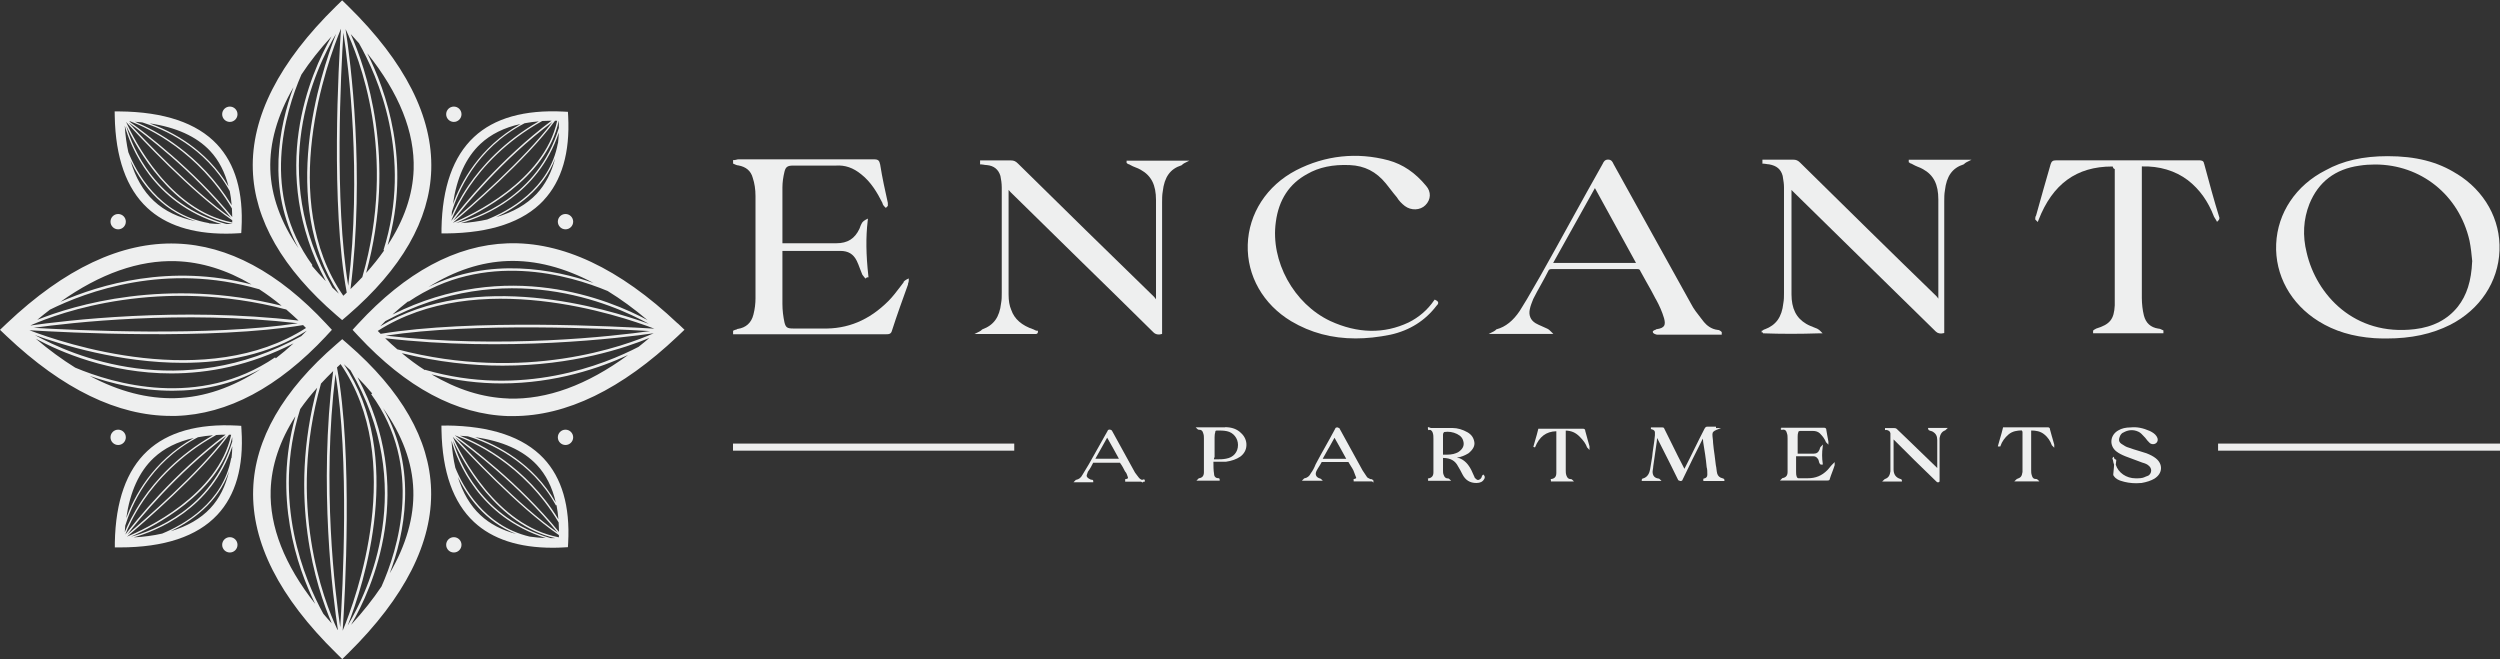 <?xml version="1.0" encoding="UTF-8"?>
<svg id="logos" xmlns="http://www.w3.org/2000/svg" viewBox="0 0 300 79.09">
  <rect x="0" y="0" width="300" height="79.09" fill="#333333" stroke="none"/>
  <defs>
    <style>
      .cls-1 {
        fill: none;
        isolation: isolate;
      }

      .cls-2 {
        fill: #eeefef;
      }
    </style>
  </defs>
  <path class="cls-2" d="m39.16,40.3l.67-.72-.67-.72c-5.75-6.19-11.8-9.43-17.99-9.63-6.6-.22-13.42,3.01-20.36,9.58l-.81.77.81.77c6.7,6.34,13.33,9.56,19.72,9.56.19,0,.39,0,.58,0,6.2-.19,12.27-3.42,18.04-9.59Zm-6.14,2.58c-9.16,6.23-19.45,3.15-23.99,1.24-1.56-.97-3.14-2.12-4.73-3.47,2.85,1.54,8.79,4.16,16.25,4.16,4.46,0,9.47-.94,14.68-3.61-.71.65-1.42,1.25-2.14,1.8l-.08-.12Zm-27.05-5.71c4.4-2.18,13.96-5.72,25.09-2.47v-.02c.92.59,1.83,1.26,2.74,2.01-13.87-3.45-24.97-.06-29.33,1.69.5-.42,1-.82,1.5-1.2Zm30.4,1.84c.12.12.23.23.35.35-11.94,7.64-29.07,1.85-33.19.27,4.34.27,21.92,1.19,32.84-.62Zm-32.33.33c4.35-.61,17.76-2.16,31.7-.55-10.54,1.62-26.76.84-31.7.55Zm-.38-.27s.03-.03.04-.04c3.54-1.55,15.47-5.87,30.65-1.89.49.42.99.87,1.48,1.33-14.36-1.67-28.19.02-32.17.59Zm32.49,1.27c-14.51,8.04-27.59,2.29-31.96-.13,3.13,1.14,10.16,3.33,17.75,3.33,5.04,0,10.33-.97,14.88-3.86-.22.23-.45.45-.67.66Zm-15.04-9c3.05.1,6.08,1.04,9.08,2.8-9.74-2.53-18.2,0-22.94,2.08,4.76-3.38,9.41-5.02,13.86-4.88Zm-.06,16.44c-3.34.09-6.78-.8-10.28-2.67,2.57.9,6.06,1.78,9.93,1.78,3.38,0,7.04-.69,10.59-2.6-3.37,2.21-6.8,3.39-10.24,3.49Zm60.27-8.97c-6.97-6.6-13.85-9.84-20.42-9.61-6.18.21-12.21,3.46-17.93,9.66l-.66.72.67.72c5.75,6.19,11.8,9.43,17.99,9.63.2,0,.41,0,.61,0,6.39,0,13.03-3.22,19.75-9.59l.81-.77-.81-.77Zm-4.67,2.8c-4.09,2.13-14.02,6.16-25.66,2.76v.05c-.94-.6-1.86-1.28-2.77-2.04,4.34,1.08,8.42,1.5,12.09,1.5,8.44,0,14.79-2.16,17.62-3.33-.43.37-.86.72-1.29,1.06Zm-30.42-3.07c14.38-7.76,27.3-2.09,31.63.32-5.13-1.86-20.85-6.6-32.24.3.2-.21.41-.41.61-.61Zm32.29.9c-4.34-.27-21.92-1.19-32.84.62-.12-.12-.23-.23-.35-.35,11.94-7.64,29.07-1.85,33.19-.27Zm-.52.29c-4.35.61-17.76,2.16-31.7.55,10.54-1.62,26.75-.84,31.7-.55Zm.45.26c-3.41,1.51-15.44,5.96-30.77,1.93-.49-.42-.98-.86-1.46-1.33,14.44,1.68,28.34-.04,32.24-.6Zm-31.35-2.25c.63-.57,1.26-1.1,1.89-1.59l.04.05c9.08-6.18,19.29-3.2,23.89-1.28,1.58.97,3.17,2.13,4.78,3.49-4.57-2.46-16.84-7.54-30.59-.67Zm13.87-6.42c3.31-.11,6.74.78,10.24,2.63-4.68-1.63-12.41-3.16-19.79.49,3.14-1.96,6.33-3.01,9.54-3.12Zm.06,16.5c-3.11-.1-6.2-1.08-9.25-2.9,2.94.77,5.76,1.09,8.4,1.09,6.52,0,11.9-1.89,15.19-3.41-4.93,3.62-9.74,5.37-14.34,5.23Zm-19.27-6.52l-.69-.6-.69.6c-6.44,5.55-9.81,11.42-10,17.43-.2,6.36,3.15,12.96,9.95,19.63l.74.73.74-.73c6.78-6.69,10.12-13.29,9.92-19.63-.19-5.99-3.55-11.86-9.97-17.43Zm2.89,5.92l-.11.08c6.37,8.71,3.19,18.7,1.24,23.08-1.02,1.52-2.23,3.05-3.65,4.6,2.53-4.32,8-16.29.77-29.71.63.65,1.22,1.29,1.76,1.94Zm-3.53,28.47c.28-4.13,1.25-21.09-.68-31.6.14-.13.28-.27.43-.4,7.93,11.53,1.87,28.09.25,32Zm.14-31.99c.27.25.54.49.8.74,8.14,13.95,2.14,26.49-.34,30.63,1.94-4.95,6.95-20.34-.46-31.37Zm-.43,31.58c-.62-4.15-2.22-17.01-.57-30.39,1.69,10.21.87,25.8.57,30.39Zm-.85-30.75c-1.75,13.82-.02,27.18.57,31.07-.03-.03-.05-.06-.08-.08-1.64-3.5-6.07-15-1.95-29.49.46-.5.94-.99,1.45-1.49Zm-.17,30.27c-.35-.38-.69-.77-1.01-1.15-2.24-4.06-6.25-13.51-2.78-24.54h-.01c.61-.87,1.29-1.73,2.05-2.58-3.59,13.3-.08,24.01,1.75,28.27Zm-4.36-24.85c-2.7,9.66.16,18.02,2.37,22.51-3.68-4.69-5.48-9.26-5.34-13.64.1-2.98,1.09-5.94,2.97-8.87Zm11.31,18.87c1.74-4.63,3.45-12.52-.79-19.85,2.31,3.25,3.53,6.55,3.63,9.86.1,3.23-.86,6.57-2.85,10Zm-6.39-31l.69.59.69-.59c6.44-5.55,9.81-11.42,10-17.43.2-6.36-3.15-12.96-9.95-19.63l-.74-.72-.74.72c-6.83,6.69-10.19,13.29-9.98,19.62.19,5.99,3.57,11.86,10.03,17.44Zm1.69-3.13c1.77-13.98-.02-27.49-.59-31.2,1.55,3.23,6.29,14.9,2.01,29.76-.45.48-.92.96-1.42,1.44Zm-1.73-30.63c-1.93,4.92-6.9,20.17.33,31.18-.26-.24-.52-.48-.77-.72-7.99-13.88-2.03-26.34.44-30.46Zm.88-.14c.62,4.11,2.22,16.98.58,30.37-1.69-10.16-.88-25.7-.58-30.37Zm-.29-.48c-.28,4.14-1.25,21.16.69,31.67-.14.13-.27.25-.41.38-7.98-11.53-1.9-28.13-.28-32.05Zm-1.85,30.27c-.59-.61-1.14-1.22-1.65-1.83l.08-.06c-6.27-8.56-3.29-18.37-1.33-22.87,1-1.52,2.21-3.05,3.62-4.59-2.57,4.48-7.71,16.2-.71,29.34Zm4.87-.96c3.75-13.72-.07-24.66-1.85-28.66.34.37.67.74.99,1.1,2.2,3.88,6.5,13.52,2.94,24.83l.08.03c-.63.9-1.35,1.8-2.16,2.7Zm2.58-3.33c2.87-9.97-.21-18.59-2.45-23.03,3.84,4.79,5.71,9.47,5.57,13.94-.1,3.05-1.15,6.09-3.12,9.09Zm-11.31-18.92c-1.69,4.57-3.28,12.15.61,19.28-2.14-3.12-3.28-6.29-3.38-9.46-.1-3.17.83-6.45,2.76-9.82Z"/>
  <g class="cls-1">
    <path class="cls-2" d="m17.68,24.95c2.2,2.05,5.37,3.09,9.43,3.09.43,0,.88-.01,1.33-.04l.51-.03.03-.51c.24-4.4-.75-7.81-2.95-10.15-2.41-2.56-6.34-3.89-11.69-3.94h-.58s.01.58.01.58c.09,4.96,1.4,8.66,3.9,10.99Zm10.12-.33c-3.79-6.2-9.14-8.99-11.6-10.01.3.02.59.05.88.08,2.54.78,7.54,2.91,10.49,8.24.11.53.18,1.1.23,1.69Zm.07,1.82c0,.09,0,.17,0,.25-7.57-1.48-11.8-9.96-12.74-12.06,1.53,1.68,7.89,8.5,12.74,11.8Zm-12.43-11.72c1.87,1.35,7.6,5.68,12.29,11.42-4.63-3.23-10.53-9.5-12.29-11.42Zm12.43,11.32c-4.73-5.78-10.5-10.14-12.36-11.47.05,0,.1,0,.15,0,2.17.82,8.12,3.61,12.17,10.44.02.33.03.68.04,1.03Zm-12.9-10.96c.68,2.43,3.29,9.31,11.59,11.81-.51-.01-1.01-.04-1.49-.09v-.03c-6.07-1.05-8.76-6.2-9.67-8.51-.21-.98-.36-2.03-.43-3.17Zm.69,4.2c1.09,2.33,3.44,5.9,7.84,7.27-2.06-.42-3.75-1.23-5.04-2.44-1.28-1.19-2.21-2.82-2.8-4.83Zm11.54,7.61c-8.62-2.3-11.34-9.28-12.05-11.79,1.23,2.62,5.46,10.37,12.72,11.77,0,0,0,0,0,.01-.23,0-.44,0-.67,0Zm.23-4.51c-2.7-4.52-6.87-6.65-9.49-7.58,3.2.47,5.65,1.58,7.27,3.31,1.06,1.13,1.79,2.57,2.22,4.28Z"/>
    <path class="cls-2" d="m53.55,51.07h-.58s.01.58.01.58c.09,4.96,1.4,8.66,3.9,10.99,2.2,2.05,5.37,3.09,9.43,3.09.43,0,.88-.01,1.33-.04l.51-.03.03-.51c.24-4.4-.75-7.81-2.95-10.15-2.41-2.56-6.34-3.89-11.69-3.94Zm13.14,9.22c-2.71-4.71-7.02-6.89-9.68-7.83,3.26.46,5.75,1.57,7.4,3.32,1.11,1.18,1.86,2.69,2.28,4.51Zm-12.51-7.41c.68,2.42,3.26,9.13,11.31,11.69-.68-.03-1.32-.09-1.94-.18-5.48-1.3-8-6-8.91-8.26-.23-.99-.38-2.08-.46-3.24Zm.18,0c1.21,2.58,5.31,10.13,12.29,11.7-.19,0-.37,0-.55,0-8.37-2.39-11.03-9.22-11.74-11.7Zm-.03-.47c1.53,1.68,7.89,8.5,12.74,11.8,0,.09,0,.18,0,.27-7.55-1.44-11.8-9.97-12.74-12.07Zm.31.09c1.87,1.35,7.6,5.68,12.29,11.42-4.63-3.23-10.53-9.5-12.29-11.42Zm12.43,11.32c-4.83-5.91-10.77-10.34-12.48-11.57,0,0,.02,0,.03,0,1.93.68,8.21,3.36,12.42,10.45.02.36.03.73.04,1.11Zm-11.87-11.53c.32.02.64.04.95.07,2.52.76,7.6,2.9,10.56,8.29l.07-.04c.11.54.18,1.11.23,1.7-3.9-6.37-9.45-9.1-11.81-10.02Zm-.26,4.94c1.06,2.19,3.19,5.36,7.01,6.85-1.72-.46-3.16-1.2-4.29-2.26-1.23-1.14-2.13-2.69-2.72-4.59Z"/>
    <path class="cls-2" d="m28.95,51.1l-.51-.03c-4.7-.25-8.33.78-10.76,3.05-2.5,2.33-3.81,6.03-3.9,10.99v.58s.57,0,.57,0c5.35,0,9.29-1.31,11.72-3.9,2.21-2.35,3.19-5.78,2.91-10.18l-.03-.51Zm-1.17,3.88h-.04c-.96,5.33-5.69,7.99-8.28,9.05-1.05.24-2.19.39-3.43.46,2.77-.78,9.33-3.38,11.85-10.94-.01.49-.05.97-.1,1.43Zm-12.75,8.1c.67-2.23,2.82-7.53,8.72-10.61.58-.11,1.18-.19,1.81-.24-4.26,2.43-6.94,5.48-8.46,7.71-1.12,1.65-1.79,3.08-2.13,3.92.02-.26.03-.53.06-.78Zm12.84-10.64c0,.19,0,.37,0,.55-2.44,8.15-9.57,10.73-12.16,11.41,2.7-1.18,10.54-5.15,12.16-11.95Zm-12.65,11.98c1.77-1.49,8.82-7.56,12.26-12.25.09,0,.17,0,.26,0-1.57,7.26-10.34,11.34-12.52,12.24Zm.06-.28c1.38-1.79,5.88-7.33,11.89-11.83-3.39,4.5-9.92,10.16-11.89,11.83Zm-.26.06c.29-.77.97-2.33,2.22-4.17,1.54-2.26,4.3-5.39,8.71-7.83.37-.02.74-.04,1.12-.04-6.21,4.64-10.82,10.41-12.06,12.03Zm3.43-9.25c1.24-1.16,2.85-1.96,4.81-2.39-4.98,2.78-7.21,7.13-8.11,9.62.45-3.16,1.55-5.59,3.3-7.23Zm6.78,6.05c-1.17,1.25-2.77,2.16-4.75,2.75,2.39-1.15,5.69-3.37,7.01-7.2-.42,1.78-1.16,3.28-2.26,4.45Z"/>
    <path class="cls-2" d="m65.22,24.05c2.2-2.34,3.19-5.75,2.96-10.12l-.03-.51-.51-.03c-4.7-.24-8.33.78-10.76,3.05-2.5,2.33-3.81,6.03-3.9,10.99v.58s.57,0,.57,0c5.33-.05,9.26-1.38,11.68-3.96Zm-10.99,1.35c.67-2.23,2.82-7.53,8.72-10.61.55-.1,1.11-.18,1.71-.23-4.25,2.43-6.92,5.48-8.44,7.7-1.02,1.5-1.67,2.82-2.03,3.68.01-.18.02-.37.04-.54Zm12.83-10.9c0,.29,0,.57,0,.85-2.52,8.34-9.95,10.83-12.35,11.42,2.62-1.13,10.84-5.21,12.34-12.27,0,0,.01,0,.02,0Zm-.12,2.7c-.99,5.49-5.95,8.13-8.48,9.14-.97.22-2.03.36-3.16.44,2.8-.8,9.25-3.41,11.76-10.87-.02.44-.05.87-.1,1.29h-.02Zm-12.6,9.54c1.77-1.49,8.82-7.56,12.26-12.25.09,0,.17,0,.26,0-1.57,7.27-10.34,11.34-12.52,12.25Zm.06-.27c1.38-1.79,5.87-7.33,11.89-11.83-3.39,4.5-9.93,10.17-11.89,11.83Zm-.25.04s0-.01,0-.02c.3-.78.97-2.32,2.21-4.14,1.54-2.26,4.3-5.39,8.71-7.83.37-.02.74-.03,1.12-.04-6.19,4.63-10.79,10.37-12.04,12.02Zm10.24-3.24c-1.2,1.27-2.84,2.2-4.88,2.8,2.36-1.1,5.71-3.28,7.11-7.08-.43,1.71-1.17,3.14-2.23,4.28Zm-6.74-6c1.24-1.16,2.85-1.96,4.81-2.39-4.98,2.78-7.21,7.13-8.11,9.62.45-3.16,1.55-5.59,3.3-7.23Z"/>
  </g>
  <g class="cls-1">
    <g>
      <g>
        <circle class="cls-2" cx="14.18" cy="26.6" r=".92"/>
        <circle class="cls-2" cx="14.18" cy="52.48" r=".92"/>
      </g>
      <g>
        <circle class="cls-2" cx="67.86" cy="26.6" r=".92"/>
        <circle class="cls-2" cx="67.86" cy="52.48" r=".92"/>
      </g>
    </g>
    <g>
      <g>
        <circle class="cls-2" cx="27.58" cy="65.38" r=".92"/>
        <circle class="cls-2" cx="54.46" cy="65.38" r=".92"/>
      </g>
      <g>
        <circle class="cls-2" cx="27.58" cy="13.71" r=".92"/>
        <circle class="cls-2" cx="54.46" cy="13.71" r=".92"/>
      </g>
    </g>
  </g>
  <g class="cls-1">
    <path class="cls-2" d="m108.44,33.87c-.14.18-.27.36-.41.54-.45.59-.91,1.2-1.42,1.71-2.3,2.3-4.89,3.39-7.93,3.3h-3.52c-.69,0-.87-.13-1.02-.71-.16-.74-.25-1.49-.25-2.23v-6.37h6.96c.93,0,1.55.37,1.95,1.17.14.28.26.59.38.92.09.24.18.49.29.74l.03.05s.07.09.11.14c.05.07.1.14.15.19l.11.11.11-.11s.04-.04.06-.04h.18l-.02-.18c-.28-2.54-.31-4.63-.08-6.58l.03-.29-.26.13c-.19.1-.29.19-.4.31-.18.27-.27.54-.35.77-.57,1.21-1.43,1.75-2.79,1.75h-6.46v-6.71c0-.59.09-1.24.25-1.89.14-.56.37-.72,1.02-.72h5.12c1.13-.08,2.1.26,3.07,1.05,1.18.93,1.92,2.2,2.54,3.43.02.21.2.4.3.49l.11.11.24-.24v-.36c-.33-1.48-.67-3.01-.92-4.6-.1-.5-.25-.63-.74-.63h-16.25c-.1,0-.2.02-.29.05-.08.02-.15.04-.21.04h-.16v.42l.09.04c.18.09.37.17.55.18.92.17,1.5.66,1.72,1.49.22.66.33,1.38.33,2.21v12.23c0,.65-.08,1.32-.25,1.97-.24.98-.89,1.57-1.88,1.72h-.05s-.04.04-.04.04c-.02.02-.08.04-.14.05-.08.02-.16.04-.24.09l-.09.04v.42h18.33c.34,0,.63,0,.74-.45.59-1.84,1.27-3.71,1.92-5.52v-.05c0-.06.02-.1.04-.16.02-.07.05-.15.05-.26v-.26l-.23.11c-.19.09-.29.19-.39.3Z"/>
    <path class="cls-2" d="m294.81,20.86c-2.28-1.45-4.92-2.12-8.29-2.12-2.96,0-5.39.55-7.44,1.69-3.56,1.8-5.78,5.11-5.94,8.86-.16,3.72,1.74,7.18,5.09,9.26,1.89,1.18,4.08,1.85,6.69,2.03.49.03.97.04,1.44.04,2.99,0,5.45-.53,7.68-1.65,3.55-1.82,5.76-5.14,5.9-8.91.14-3.71-1.78-7.15-5.13-9.21Zm1.85,10.52c-.1,2.34-.65,4.06-1.72,5.42-1.22,1.53-2.96,2.44-5.17,2.7-7.26.87-11.81-4.15-12.97-9.18-.51-2.03-.4-4,.33-5.85,1.07-2.63,3.08-4.18,5.99-4.59.64-.1,1.27-.14,1.89-.14,5.46,0,10.07,3.62,11.33,9.14.17.83.25,1.67.33,2.49Z"/>
    <path class="cls-2" d="m135.2,19.55l.05.05c.07.07.15.1.23.12.04.01.09.03.14.07.22.13.44.22.65.3.21.08.41.16.61.28,1.28.71,1.84,1.83,1.84,3.63v11.92s-.07-.1-.1-.14c-.05-.07-.09-.12-.13-.16-5.44-5.28-10.98-10.72-16.33-15.99-.29-.29-.5-.38-.87-.38h-3.68v.48h.16c.07,0,.15.02.24.03.13.02.26.05.42.05.84.08,1.38.52,1.62,1.3.08.38.16.89.16,1.39v12.65c0,.42,0,.82-.08,1.24-.19,1.67-.88,2.63-2.24,3.13l-.06.04c-.08.08-.15.15-.29.22l-.6.3h7.37c.16,0,.24-.13.24-.24v-.15s-.16,0-.16,0c-.05,0-.24-.09-.37-.16-1.41-.47-2.3-1.25-2.67-2.34-.22-.5-.32-1.11-.32-1.86v-12.54c.08.1.17.19.23.26,2.84,2.8,5.7,5.6,8.56,8.4,2.88,2.81,5.75,5.62,8.6,8.44.16.16.38.25.62.25.09,0,.19-.01.29-.04l.12-.03v-15.78c0-.4,0-.91.08-1.32.19-1.72.9-2.71,2.24-3.13l.06-.04c.08-.08.15-.15.29-.22l.6-.3h-7.53v.31Z"/>
    <path class="cls-2" d="m229.08,19.47l.05.05c.07.07.16.1.23.12.04.01.09.03.14.07.22.13.44.22.65.31.21.08.41.16.61.28,1.28.71,1.84,1.83,1.84,3.63v11.91s-.07-.1-.1-.14c-.05-.07-.09-.12-.13-.16-5.42-5.25-10.92-10.67-16.25-15.92l-.08-.08c-.29-.29-.5-.38-.87-.38h-3.68v.48h.16c.07,0,.15.02.24.03.13.02.26.05.4.05.92.17,1.41.58,1.63,1.38l.03.19c.07.42.13.78.13,1.21v12.65c0,.42,0,.82-.08,1.24-.18,1.66-.87,2.62-2.22,3.13-.11.01-.2.09-.28.16h-.1s0,.22,0,.22h.16v.1c1.13.04,2.24.06,3.36.06s2.25-.02,3.43-.06h.36s-.26-.27-.26-.27c-.09-.09-.19-.19-.39-.29-.09-.04-.19-.07-.28-.11-.35-.14-.72-.28-1.04-.47-1.2-.71-1.76-1.84-1.76-3.55v-12.52c.06.06.11.12.15.16,2.85,2.81,5.72,5.61,8.58,8.42,2.87,2.81,5.74,5.61,8.58,8.41.22.22.55.3.9.21l.12-.03v-15.78c0-.4,0-.91.08-1.32.19-1.72.9-2.71,2.24-3.13l.06-.04c.08-.08.15-.15.29-.22l.6-.3h-7.53v.31Z"/>
    <path class="cls-2" d="m264.48,19.63c-.02-.39-.42-.39-.58-.39h-17.17c-.38,0-.54.11-.65.45-.58,2-1.18,4.12-1.75,6.17-.1.13-.1.32-.1.41v.07l.3.3.09-.23c1.68-4.33,4.57-6.43,8.83-6.43.03,0,.05,0,.08,0,.02.12.07.26.24.31v16.35c-.08,1.67-.58,2.29-2.23,2.79l-.07.04s-.05.04-.08.05c-.05.02-.11.05-.17.11l-.05.05v.31h8.44v-.34l-.09-.04c-.18-.09-.36-.18-.54-.18h0c-.91-.15-1.47-.66-1.71-1.56-.16-.65-.25-1.39-.25-2.14v-15.76c2.1-.06,4.01.51,5.52,1.65,1.4,1.09,2.43,2.52,3.14,4.38.05.09.09.16.14.23.04.06.08.11.12.19l.1.2.16-.16c.12-.12.13-.25.13-.28v-.05c-.67-2.16-1.26-4.35-1.84-6.51Z"/>
    <path class="cls-2" d="m172.59,36.32c-.02-.15-.17-.24-.31-.31l-.12-.06-.08.11c-.78,1.13-1.8,2.01-3.04,2.63-2.96,1.4-6.12,1.34-9.41-.17-4.38-2.07-7.19-7.18-6.53-11.89.35-2.66,1.62-4.59,3.77-5.75,1.4-.81,3.07-1.16,5.11-1.07,1.78.08,3.15.78,4.32,2.2.18.22.36.45.55.7.25.32.5.65.77.96.23.39.57.75.96,1.05.76.57,1.84.53,2.47-.1.67-.67.71-1.6.09-2.31-1.31-1.59-2.79-2.59-4.52-3.07-3.77-1.01-7.61-.6-11.08,1.19-3.53,1.84-5.7,5.19-5.81,8.94-.11,3.72,1.84,7.15,5.22,9.18,2.33,1.38,4.88,2.06,7.72,2.06,1.33,0,2.73-.15,4.2-.45,2.3-.51,4.16-1.69,5.52-3.48.11-.11.21-.21.19-.36Z"/>
    <path class="cls-2" d="m198.7,35.89c.44.8.76,1.53.99,2.31.12.43.11.71,0,.9-.13.2-.4.33-.87.4h-.05s-.04.04-.04.04c-.02.02-.07.03-.11.05-.08.03-.16.05-.23.12l-.05.05v.07c0,.21.34.29.49.33h7.78v-.31l-.05-.05c-.1-.1-.29-.22-.43-.21-.79-.09-1.33-.56-1.65-.94-.11-.14-.21-.27-.32-.41-.47-.6-.92-1.16-1.26-1.83-1.55-2.81-3.1-5.59-4.65-8.38-1.55-2.78-3.1-5.57-4.64-8.37l-.02-.05c-.08-.17-.22-.46-.62-.46s-.54.29-.62.46l-.02.04c-1.26,2.22-2.51,4.5-3.73,6.7-1.21,2.2-2.47,4.48-3.72,6.7-.28.48-.55.95-.82,1.42-.53.93-1.08,1.89-1.69,2.84-.79,1.18-1.71,1.92-2.76,2.2h-.04s-.03.04-.03.04c-.08.08-.15.15-.29.22l-.6.3h7.75s-.27-.27-.27-.27c-.17-.17-.27-.27-.46-.36-.21-.1-.42-.2-.62-.28-.28-.12-.55-.24-.79-.38-.6-.37-.84-.97-.68-1.68.08-.4.25-.82.41-1.22.29-.58.61-1.16.92-1.71.31-.56.63-1.13.92-1.72.04-.07.11-.16.36-.16h10.3c.2,0,.3.06.36.25.23.42.47.85.71,1.28.38.67.77,1.35,1.13,2.07Zm-12.32-4.34c.84-1.51,1.67-3,2.51-4.5.83-1.49,1.67-2.98,2.5-4.48.83,1.5,1.64,2.99,2.46,4.48.82,1.49,1.63,2.99,2.47,4.5h-9.93Z"/>
    <path class="cls-2" d="m206.73,57.4h0c-.36-.07-.59-.28-.67-.59-.04-.16-.06-.32-.08-.49-.02-.17-.04-.34-.08-.5-.04-.39-.09-.79-.15-1.21-.07-.48-.14-.98-.18-1.46,0-.17-.02-.35-.04-.52-.02-.17-.04-.33-.04-.49,0-.28.13-.41.52-.57l.51-.2h-.6s0-.02,0-.06v-.11h-1.03c-.18,0-.24.08-.28.15-.01.02-.03.03-.04.05l-.02.03c-.42.8-.82,1.63-1.22,2.43-.39.79-.79,1.62-1.2,2.4-.55-1.05-1.06-2.08-1.59-3.16-.27-.54-.54-1.09-.82-1.65-.02-.16-.2-.16-.27-.16h-1.34v.21h.07c.37.1.41.27.41.4v.33c-.04.49-.11.96-.18,1.41-.06.41-.12.79-.15,1.18l-.25,1.51c-.07.4-.27.92-.83,1.08-.11,0-.17.1-.17.19v.11h2.37l-.18-.18c-.1-.1-.12-.11-.22-.11-.44-.07-.67-.35-.67-.82,0-.07.02-.16.03-.25.02-.13.05-.27.05-.4.08-.5.15-.99.21-1.46.06-.47.13-.96.21-1.48,0-.12.02-.26.04-.4,0-.02,0-.04,0-.06.25.5.51,1.01.77,1.52.58,1.15,1.18,2.33,1.75,3.51l.04.07h.07s.07.07.16.07c.07,0,.25,0,.27-.16.81-1.7,1.63-3.34,2.43-4.93,0,0,0,.02,0,.02.02.12.04.24.04.38.16.98.33,2,.42,3.03.08.24.08.57.08.89,0,.27-.12.41-.42.48l-.07.03v.07s0-.02.01-.02v.21h2.53v-.11c0-.12-.09-.19-.17-.19Zm-4.63-.9h0s0,0,0,0h0Z"/>
    <path class="cls-2" d="m177.99,56.94l-.07.07c-.09.09-.11.12-.11.22-.07.15-.15.28-.36.35-.07.03-.18.05-.38-.15-.05-.05-.14-.14-.14-.18v-.03c-.05-.13-.12-.26-.18-.39s-.12-.24-.17-.38c-.39-.78-.85-1.24-1.48-1.48h-.04c-.07,0-.14-.02-.22-.05.48-.08.92-.25,1.37-.52.55-.44.79-.89.71-1.36-.09-.52-.34-.88-.81-1.16-.6-.34-1.21-.52-1.81-.52h-2.59c-.07-.03-.15-.06-.23-.08l-.13-.03v.14s0,.06,0,.08h.02v.11l.08.04.05-.03s0,0,0,0h.15c.14.08.23.19.28.35.08.23.08.47.08.72v4.02c0,.42-.19.65-.58.73h-.08v.1s.01-.02.02-.02v.21h2.77l-.18-.18c-.1-.1-.12-.11-.24-.11-.23,0-.39-.14-.49-.44-.07-.15-.07-.38-.07-.54v-1.48c.92.02,1.46.33,1.82,1.04.16.24.33.58.5.91.36.72.91,1.06,1.69,1.06.45,0,.76-.16.92-.46.05-.06.08-.14.08-.23,0-.09-.03-.18-.09-.24l-.07-.07Zm-4.83-4.71c0-.06,0-.21.05-.26l.03-.03v-.04s.04-.06.08-.06c.5-.08,1.05,0,1.53.24s.7.54.78,1.01c.07.44-.14.83-.62,1.15-.35.21-.81.32-1.37.32h-.48v-2.32Z"/>
    <path class="cls-2" d="m258.69,54.99c-.31-.24-.64-.41-1.12-.6-.31-.1-.61-.19-.9-.28-.41-.12-.8-.24-1.21-.39-.32-.08-.55-.24-.81-.41-.36-.21-.45-.48-.29-.88.04-.13.17-.43.45-.53.42-.24,1.08-.45,1.83-.08.24.12.43.33.62.54.06.07.13.14.17.18.18.26.35.43.52.6.1.1.25.16.41.16h0c.16,0,.31-.06.41-.16.2-.2.21-.51.01-.8-.2-.3-.5-.47-.8-.62-.83-.37-1.58-.51-2.3-.43-.59,0-1.09.12-1.47.35-.48.26-.8.72-.84,1.23-.04.49.17.96.58,1.29.31.24.64.41,1.11.6l2.01.75.1.03c.23.07.5.16.71.37.17.14.27.36.26.58-.01.23-.13.45-.33.58-.08.04-.14.06-.2.08-.07.02-.13.04-.22.09-.31.16-.71.16-1.12.16-1.11,0-2.08-.67-2.38-1.64.01-.16.03-.33.06-.5v-.08s-.06-.03-.06-.03c-.09-.05-.15-.08-.17-.11,0-.03-.02-.05-.02-.08l-.05-.16-.12.12s-.05.07-.04.13c0,.03.02.07.05.1.02.07.03.14.04.2.02.13.05.26.09.34,0,.03.01.06.02.09,0,.1-.02.2-.02.3-.02.27-.04.54-.08.85,0,.12.02.14.1.23.21.32.64.49.81.54.57.19,1.2.29,1.84.29.21,0,.43-.01.64-.03.6-.1,1.17-.29,1.55-.52.49-.31.77-.74.79-1.21.02-.45-.19-.89-.62-1.23Z"/>
    <path class="cls-2" d="m147,51.28h-3.52l.18.18c.1.1.12.11.24.11.27,0,.41.12.49.43.08.23.08.39.08.64v4.02c0,.43-.18.67-.58.73h-.03s-.29.29-.29.29h2.79v-.11c0-.14-.05-.19-.19-.19-.28,0-.48-.2-.48-.5-.08-.46-.08-.99-.08-1.47h1.5c.7-.1,1.26-.3,1.72-.61.45-.33.72-.8.74-1.34.03-.56-.21-1.11-.65-1.5-.47-.47-1.11-.7-1.92-.7Zm-1.25,3.59v-2.39c.01-.25.01-.4.09-.64v-.03c0-.07,0-.15.23-.15.42,0,.74,0,1.15.08.78.15,1.34.85,1.34,1.65,0,.86-.54,1.5-1.42,1.65-.41.08-.73.08-1.07.08h-.4c0-.09.02-.16.07-.27Z"/>
    <path class="cls-2" d="m219.51,56.16c-.08.1-.16.19-.23.26-.67.67-1.4.97-2.35.97h-1.09c-.1,0-.16-.03-.23-.18-.08-.23-.08-.39-.08-.64v-1.82h2.07c.28,0,.42.13.58.36.04.07.06.15.08.23.02.09.04.18.09.27l.13.14h.25v-.12c-.1-.66-.1-1.33-.01-1.98l.04-.31-.33.33v.04s-.02.05-.03.08c-.02.04-.05.09-.05.15-.15.36-.36.5-.73.5h-1.9v-1.99c0-.16,0-.39.07-.54v-.05c.01-.11.16-.15.24-.15h1.51c.36,0,.64.1.85.3.36.36.58.68.73,1.05l.29.3v-.36c-.04-.25-.09-.48-.13-.71-.04-.23-.08-.46-.12-.69,0-.27-.2-.27-.27-.27h-5.15v.11h-.07s.02.09.07.12c.07.04.16.02.23-.01.26,0,.39.13.46.43.08.23.08.39.08.64v4.02c0,.42-.19.65-.59.73h-.03s-.29.29-.29.29h5.7c.07,0,.26,0,.27-.17.08-.28.19-.55.29-.82.1-.27.21-.55.3-.85v-.37s-.26.26-.26.26c-.14.14-.26.28-.36.41Z"/>
    <path class="cls-2" d="m231.39,51.47c0,.11.08.18.16.19.08.04.15.06.21.07.07.02.13.04.18.08.37.22.53.52.53,1v3.35c-.8-.76-1.6-1.54-2.37-2.29-.81-.78-1.64-1.6-2.48-2.39-.11-.11-.24-.11-.33-.11h-1.09v.11s0,0,0,0c0,0,0,0,0,0v.11s.11.05.19,0c.29.08.39.15.46.39v4.59c-.07.45-.21.77-.68.92l-.31.29h2.37v-.11c0-.11-.09-.18-.17-.19-.55-.16-.83-.55-.83-1.15v-3.6c1.73,1.73,3.37,3.37,5.09,5.01.05.05.1.1.15.12.03.02.07.02.1.02.05,0,.11-.02.15-.07l.03-.03v-5.21c.07-.37.21-.77.68-.93l.31-.29h-2.37v.11Z"/>
    <path class="cls-2" d="m190.48,52.62c-.08-.31-.17-.62-.25-.91,0-.26-.2-.26-.27-.26h-5.36l-.02.08c-.09.42-.22.82-.33,1.21-.09.3-.18.59-.25.88l.2.07c.52-1.29,1.33-1.91,2.56-1.94v5c0,.43-.18.67-.58.73h-.09v.1s.01-.02.02-.02v.11s0,0,0,0h0v.11h2.77l-.18-.18c-.1-.1-.12-.11-.24-.11-.23,0-.39-.14-.49-.43-.08-.24-.08-.39-.08-.64v-4.75c.68.02,1.18.24,1.66.72s.75.88.9,1.3l.29.31v-.45c-.09-.29-.17-.61-.26-.92Z"/>
    <path class="cls-2" d="m246.25,52.45c-.08-.31-.17-.62-.25-.91,0-.26-.2-.26-.27-.26h-5.36l-.02.08c-.09.42-.22.82-.33,1.21-.09.3-.18.59-.25.88l-.03.13h.3l.02-.07c.17-.51.51-.99.97-1.38.48-.4,1.04-.47,1.59-.48,0,.05.03.11.08.14v4.85c-.08.55-.22.68-.68.84l-.31.29h3.02l-.18-.18c-.1-.1-.12-.11-.24-.11-.27,0-.41-.12-.49-.43-.08-.24-.08-.39-.08-.64v-4.75c.55,0,1.11.08,1.59.48.39.31.72.79.89,1.29l.29.3v-.37c-.09-.29-.17-.61-.26-.92Z"/>
    <path class="cls-2" d="m137.32,57.52c-.05-.02-.09-.01-.16.05h-.18c-.1-.05-.19-.12-.28-.2-.09-.13-.17-.24-.26-.34-.08-.11-.16-.21-.24-.32l-2.76-5.02-.04-.07h-.06s-.07-.07-.16-.07c-.07,0-.25,0-.27.16l-2.25,4-.76,1.26c-.18.35-.42.54-.76.61h-.03s-.29.29-.29.29h2.37v-.11c0-.14-.05-.19-.19-.19-.09,0-.15-.03-.25-.09-.04-.02-.08-.04-.11-.06-.25-.17-.27-.3-.22-.45.04-.08.06-.16.08-.23.02-.07.04-.13.07-.17.26-.34.43-.69.6-1.02v-.02s.05,0,.07,0h3.1s.04,0,.06,0l.02.04c.25.33.41.66.58.99l.02.03c.15.15.23.38.31.63.03.08.03.13.02.16-.03.06-.17.1-.28.12l-.07.03v.07s0-.02.02-.02v.11h0,0v.11h1.9s.09.05.14.07l.07.03.05-.05.05-.05h.15v-.14h0s-.02-.09-.07-.11Zm-5.88-2.47c.23-.41.47-.84.71-1.26.24-.43.48-.85.71-1.27.51.89.97,1.72,1.41,2.53h-2.83Z"/>
    <path class="cls-2" d="m164.74,57.6c-.1-.1-.14-.11-.3-.11-.03-.01-.06-.03-.08-.04-.14-.06-.3-.14-.35-.25l-.5-.75-2.76-5.02-.04-.07h-.06s-.07-.07-.16-.07c-.07,0-.25,0-.27.16-.37.7-.77,1.42-1.16,2.11-.39.7-.8,1.42-1.18,2.15-.18.46-.35.77-.58,1.08-.17.35-.42.54-.76.61h-.03s-.29.29-.29.29h2.52l-.18-.18s-.11-.1-.22-.11c-.2-.07-.35-.19-.41-.34-.07-.17-.05-.37.07-.59.08-.16.19-.33.29-.49.1-.16.21-.33.29-.5.02-.02.04-.04.04-.04.01,0,.02,0,.04,0h3.1s.04,0,.06,0v.02c.1.17.2.34.31.51.1.16.21.33.28.48.04.13.09.23.13.34.04.1.08.21.13.34.08.15.08.22.07.24-.02.05-.19.1-.25.11l-.07.03v.07s0-.02.02-.02v.21h2.22l.15.15v-.29h-.07l.04-.04Zm-5.3-3.81c.24-.42.48-.85.7-1.26.51.89.97,1.72,1.41,2.53h-2.83c.23-.41.47-.84.71-1.27Z"/>
  </g>
  <g class="cls-1">
    <rect class="cls-2" x="87.96" y="53.23" width="33.75" height=".85"/>
    <rect class="cls-2" x="266.17" y="53.23" width="33.83" height=".85"/>
  </g>
</svg>